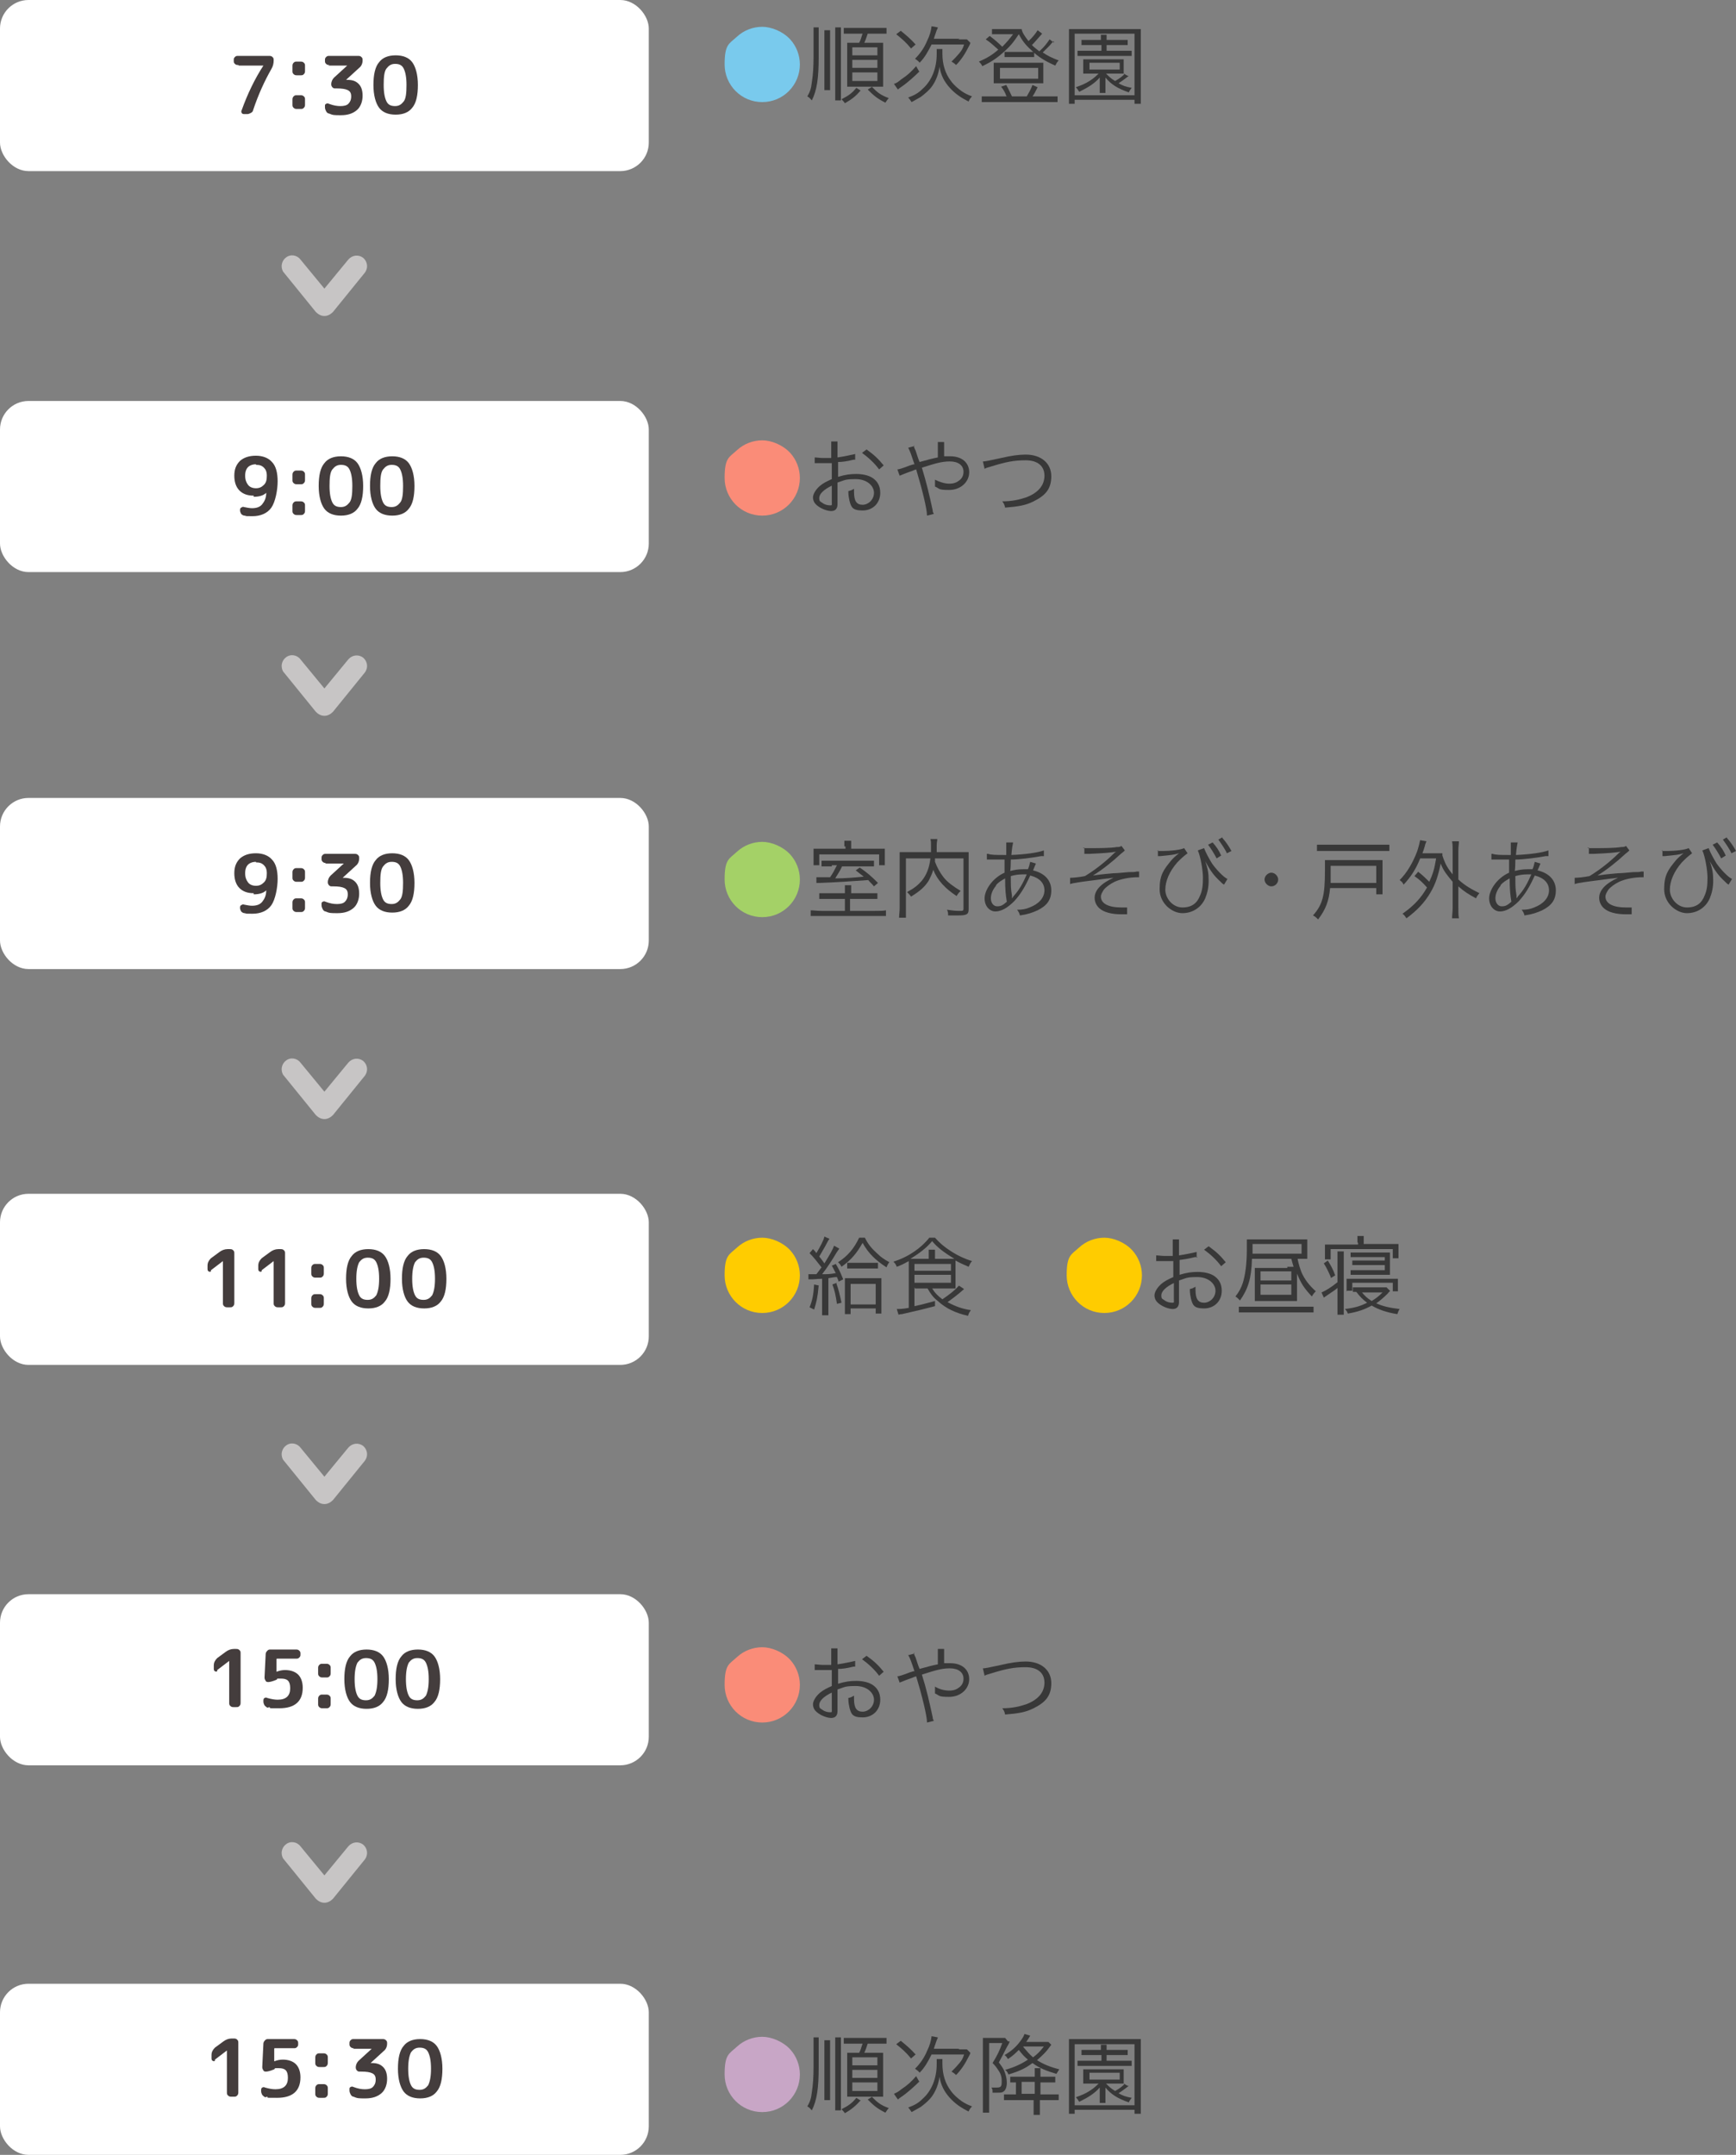 <?xml version="1.0" encoding="UTF-8"?>
<svg xmlns="http://www.w3.org/2000/svg" width="304.5" height="377.8" version="1.1" viewBox="0 0 304.5 377.8">
  <rect x="0" y="0" width="304.5" height="377.8" fill="#808080" stroke="none"/>
  <!-- Generator: Adobe Illustrator 28.7.5, SVG Export Plug-In . SVG Version: 1.2.0 Build 176)  -->
  <g>
    <g id="base">
      <rect width="113.8" height="30" rx="5" ry="5" fill="#fff"/>
      <rect y="70.3" width="113.8" height="30" rx="5" ry="5" fill="#fff"/>
      <rect y="139.9" width="113.8" height="30" rx="5" ry="5" fill="#fff"/>
      <rect y="209.3" width="113.8" height="30" rx="5" ry="5" fill="#fff"/>
      <path d="M49.4,46.7c0-.5.2-1.1.7-1.5.8-.7,2-.5,2.6.3l4.2,5.1,4.2-5.1c.7-.8,1.8-.9,2.6-.3.8.7.9,1.8.3,2.6l-5.6,6.9c-.4.4-.9.7-1.5.7s-1.1-.3-1.5-.7l-5.6-6.9c-.3-.3-.4-.8-.4-1.2Z" fill="#c7c5c5"/>
      <path d="M49.4,116.8c0-.5.2-1.1.7-1.5.8-.7,2-.5,2.6.3l4.2,5.1,4.2-5.1c.7-.8,1.8-.9,2.6-.3.8.7.9,1.8.3,2.6l-5.6,6.9c-.4.4-.9.7-1.5.7s-1.1-.3-1.5-.7l-5.6-6.9c-.3-.3-.4-.8-.4-1.2Z" fill="#c7c5c5"/>
      <path d="M49.4,187.5c0-.5.2-1.1.7-1.5.8-.7,2-.5,2.6.3l4.2,5.1,4.2-5.1c.7-.8,1.8-.9,2.6-.3.8.7.9,1.8.3,2.6l-5.6,6.9c-.4.4-.9.7-1.5.7s-1.1-.3-1.5-.7l-5.6-6.9c-.3-.3-.4-.8-.4-1.2Z" fill="#c7c5c5"/>
      <path d="M49.4,255c0-.5.2-1.1.7-1.5.8-.7,2-.5,2.6.3l4.2,5.1,4.2-5.1c.7-.8,1.8-.9,2.6-.3.8.7.9,1.8.3,2.6l-5.6,6.9c-.4.4-.9.7-1.5.7s-1.1-.3-1.5-.7l-5.6-6.9c-.3-.3-.4-.8-.4-1.2Z" fill="#c7c5c5"/>
      <path d="M49.4,324.9c0-.5.2-1.1.7-1.5.8-.7,2-.5,2.6.3l4.2,5.1,4.2-5.1c.7-.8,1.8-.9,2.6-.3.8.7.9,1.8.3,2.6l-5.6,6.9c-.4.4-.9.7-1.5.7s-1.1-.3-1.5-.7l-5.6-6.9c-.3-.3-.4-.8-.4-1.2Z" fill="#c7c5c5"/>
      <rect y="279.5" width="113.8" height="30" rx="5" ry="5" fill="#fff"/>
      <rect y="347.8" width="113.8" height="30" rx="5" ry="5" fill="#fff"/>
    </g>
    <g id="moji">
      <g>
        <path d="M138.6,6.9c1.1,1.2,1.7,2.8,1.7,4.4,0,3.6-2.9,6.6-6.6,6.6s-6.6-3-6.6-6.6.8-3.6,2.2-4.9c1.2-1.1,2.8-1.7,4.4-1.7s3.6.8,4.9,2.2Z" fill="#79caed"/>
        <path d="M143.6,4.8c0,.4,0,.7,0,1.5v3.7c0,3.7-.3,5.8-1.2,7.6-.4-.4-.4-.5-.8-.7.5-.8.7-1.5.8-2.5.2-1.2.3-2.7.3-4.4v-3.7c0-.7,0-1.1,0-1.5h1ZM145.6,5.3c0,.4,0,.6,0,1.5v7.5c0,.7,0,1.1,0,1.5h-1c0-.4,0-.8,0-1.5v-7.5c0-.9,0-1.1,0-1.5h1ZM147.5,4.8c0,.4,0,.7,0,1.8v9.2c0,1.1,0,1.4,0,1.8h-1c0-.4,0-.7,0-1.8V6.6c0-1,0-1.4,0-1.8h1ZM151,15.8c-.9,1.1-1.6,1.6-2.8,2.3-.2-.3-.4-.5-.6-.7,1.2-.6,1.9-1.1,2.6-2l.8.5ZM149.5,5.9c-.8,0-1.1,0-1.5,0v-1c.3,0,.6,0,1.5,0h4.5c.7,0,1.1,0,1.5,0v1c-.4,0-.8,0-1.5,0h-1.8c-.2.6-.4,1.2-.6,1.6h1.9c.7,0,1.1,0,1.4,0,0,.4,0,.8,0,1.4v4.9c0,.6,0,1,0,1.4-.5,0-.8,0-1.3,0h-3.7c-.5,0-.9,0-1.3,0,0-.4,0-.8,0-1.4v-4.9c0-.6,0-1,0-1.4.4,0,.7,0,1.3,0h.8c.3-.5.4-1.1.6-1.6h-1.8ZM149.5,9.7h4.4v-1.4h-4.4v1.4ZM149.5,11.9h4.4v-1.4h-4.4v1.4ZM149.5,14.2h4.4v-1.5h-4.4v1.5ZM153,15.3c.9.9,1.5,1.4,2.9,1.9-.2.2-.4.5-.6.8-1.4-.7-2-1.2-3.1-2.3l.8-.5Z" fill="#383838"/>
        <path d="M161.3,12.5c-.8.8-2.1,2-3.3,2.8-.3.2-.4.3-.5.4l-.7-1c.4-.1.7-.3,1.3-.8,1.2-.8,1.7-1.3,2.6-2.3l.5.9ZM158,5.4c1.1.9,1.7,1.4,2.6,2.4l-.8.7c-.9-1.1-1.5-1.6-2.6-2.5l.8-.6ZM165.3,8.6c0,.2,0,.4,0,.8,0,1.9.5,3.5,1.5,4.8.5.7,1.2,1.3,1.9,1.8.6.4,1,.6,1.8.9-.3.3-.5.6-.6.9-1.4-.7-2.4-1.4-3.3-2.4-1-1.1-1.6-2.3-1.8-3.7-.2,1.3-.6,2.4-1.3,3.4-.5.7-1.2,1.3-2,1.9-.5.3-.9.5-1.6.9-.2-.3-.4-.6-.6-.8,1.1-.4,1.8-.8,2.5-1.5,1.6-1.4,2.5-3.6,2.5-6.1s0-.6,0-.9h1.1ZM168.1,6.9c.7,0,1.1,0,1.5,0l.6.6q0,.2-.3.7c-.6,1.2-1.3,2.3-2.2,3.2-.3-.3-.5-.4-.8-.6.6-.6.9-.9,1.4-1.5.4-.5.6-.8.8-1.5h-5.7c-.6,1.2-1.2,2.3-2.1,3.2-.2-.3-.4-.4-.8-.7.9-.9,1.6-1.9,2.1-3.1.5-1,.7-1.8.8-2.6l1.1.2c0,.2-.2.4-.3.8-.2.5-.3.9-.4,1.2h4.5Z" fill="#383838"/>
        <path d="M184.8,7.2q-.2.2-.7.8c-.4.4-.8.8-1.2,1.2.9.6,1.5.9,2.8,1.4-.3.3-.4.5-.6.9-1.8-.8-3-1.5-4.3-2.8-1-.9-1.5-1.6-2.1-2.7-.8,1.2-1.3,1.9-2.4,2.9-1.3,1.2-2.3,1.9-4,2.7-.2-.4-.3-.5-.6-.8,1.4-.6,2.4-1.2,3.4-2.1-.8-.7-1.3-1.2-2.2-1.8l.7-.6c.9.7,1.4,1.1,2.2,1.9.8-.8,1.3-1.4,1.9-2.2h-2.7c-.3,0-.6,0-1,0v-.9c.3,0,.6,0,1.1,0h2.8c.7,0,1,0,1.3,0,.1.6.5,1.2,1.2,2.1.7-.6,1.3-1.4,1.6-1.9l.8.6c-1,1.1-1.2,1.4-1.8,2,.4.4.8.7,1.3,1.1.9-.8,1.4-1.5,1.8-2.1l.8.6ZM176.5,16.8c-.2-.6-.5-1.1-.9-1.6l.9-.3c.4.7.6,1.2,1,2h2.6c.4-.7.7-1.2,1-2l.9.4c-.4.8-.6,1.2-.9,1.6h2.9c.7,0,1,0,1.5,0v1c-.4,0-.9,0-1.5,0h-10.3c-.6,0-1,0-1.5,0v-1c.4,0,.8,0,1.5,0h2.9ZM175.5,14.6c-.5,0-.8,0-1.2,0,0-.4,0-.6,0-1v-1.6c0-.4,0-.6,0-1,.4,0,.7,0,1.2,0h6.3c.5,0,.8,0,1.2,0,0,.3,0,.6,0,1v1.6c0,.5,0,.6,0,1-.4,0-.7,0-1.2,0h-6.3ZM175.4,13.8h6.7v-1.9h-6.7v1.9ZM176.1,9.1c.3,0,.6,0,1.2,0h2.9c.6,0,.9,0,1.2,0v.9c-.3,0-.6,0-1.2,0h-2.8c-.6,0-.9,0-1.2,0v-.9Z" fill="#383838"/>
        <path d="M199,18.2v-.7h-10.5v.7h-1c0-.4,0-.9,0-1.8V6.9c0-.7,0-1.2,0-1.8.5,0,1,0,1.8,0h9c.8,0,1.2,0,1.8,0,0,.6,0,1,0,1.8v9.5c0,.9,0,1.4,0,1.8h-1ZM188.5,16.7h10.5V5.9h-10.5v10.7ZM198,13.3q-1.3,1-1.8,1.3c.7.4,1.2.6,2.3.8-.2.3-.4.5-.5.8-2-.7-3.1-1.4-4.1-2.6,0,.3,0,.6,0,.9v.7c0,.5,0,.8,0,1.1h-1c0-.3,0-.6,0-1.1v-.7c0-.2,0-.4,0-.9-1,1.1-2,1.7-3.6,2.5-.2-.3-.3-.5-.6-.8,1.1-.4,1.6-.6,2.4-1.1.6-.4.9-.6,1.6-1.3h-1.7c-.5,0-.8,0-1,0,0-.3,0-.5,0-.8v-.9c0-.3,0-.5,0-.8.3,0,.5,0,1,0h5.1c.5,0,.7,0,1,0,0,.3,0,.4,0,.8v.9c0,.3,0,.6,0,.8h0c0,0,.7.4.7.4ZM190.9,7.9c-.6,0-.9,0-1.2,0v-.9c.3,0,.6,0,1.2,0h2.2c0-.4,0-.6,0-.9h1c0,.2,0,.5,0,.9h2.5c.6,0,.9,0,1.2,0v.9c-.4,0-.7,0-1.2,0h-2.5v1h3.2c.6,0,.9,0,1.2,0v.9c-.4,0-.7,0-1.2,0h-7.1c-.5,0-.8,0-1.2,0v-.9c.3,0,.6,0,1.2,0h3v-1h-2.2ZM191.1,12.2h5.3v-1.2h-5.3v1.2ZM194,12.9c.6.6.9.9,1.6,1.3.7-.4,1.3-.8,1.7-1.3-.2,0-.4,0-.9,0h-2.3Z" fill="#383838"/>
      </g>
      <g>
        <path d="M138.6,79.4c1.1,1.2,1.7,2.8,1.7,4.4,0,3.6-2.9,6.6-6.6,6.6s-6.6-3-6.6-6.6.8-3.6,2.2-4.9c1.2-1.1,2.8-1.7,4.4-1.7s3.6.8,4.9,2.2Z" fill="#fa8c78"/>
        <path d="M150.1,80.6c-.2,0-.2,0-.4,0-1.2.3-2,.4-2.7.4v2.6c1.3-.4,2.2-.5,3.2-.5s2,.2,2.7.6c1,.6,1.5,1.5,1.5,2.7,0,1.8-1.3,3.1-3.1,3.1s-2-.6-2.3-1.7c-.1-.5-.2-.9-.2-1.7.5-.1.6-.2,1-.4,0,.3,0,.4,0,.6,0,1.6.5,2.2,1.5,2.2s2-.9,2-2.1-1.2-2.4-3.2-2.4-1.9.2-3.2.6v3.8c0,.8-.4,1.2-1.1,1.2s-1.8-.4-2.5-1c-.5-.4-.7-.9-.7-1.4s.4-1.3,1.2-2c.6-.5,1.2-.8,2.1-1.2v-2.8q-.1,0-.6,0c-.3,0-.5,0-1,0s-.6,0-.8,0h-.6v-1c.4,0,.9.1,1.5.1s1,0,1.4,0v-1.5c0-.6,0-1,0-1.4h1.1c0,.4,0,.7,0,1.4v1.4c1.3-.2,2.2-.4,3.1-.6v1ZM146,85.1c-1.5.7-2.3,1.5-2.3,2.2s.2.6.6.9c.4.3.9.4,1.3.4s.3,0,.3-.7v-2.8ZM154.2,82.3c-.8-1.1-1.9-2.1-3-2.9l.8-.6c1.4,1,2.1,1.7,3,2.8l-.8.7Z" fill="#383838"/>
        <path d="M160.3,78.1c0,.3.1.5.3.9.3.9.4,1.3.7,2q2.1-.6,3.2-.8c0-2.1,0-2.3,0-2.7h1.1c0,.4,0,.9,0,2s0,.3,0,.5c.4,0,.8,0,1.1,0,2,0,3.3,1.1,3.3,2.8s-1.5,3.1-3.5,3.1-1.6-.2-2.5-.6c0-.1,0-.2,0-.3,0-.2,0-.3,0-.9.8.4,1.7.7,2.5.7s1.3-.2,1.8-.6c.5-.4.7-.9.7-1.5,0-1.1-.9-1.8-2.4-1.8s-2.7.4-4.9,1.1c.8,2.6,1.3,4.7,1.9,7.5,0,.3.1.4.2.6l-1.2.3c0-1.2-.9-4.8-1.9-8.1q-.1,0-.8.3c-.9.3-1.6.6-2.1.8l-.4-1.1q.4,0,2.2-.7c.4-.1.5-.2.8-.2-.5-1.5-.8-2.4-1.1-2.9l1.1-.3Z" fill="#383838"/>
        <path d="M172.5,80.9q.4,0,3.1-.6c1.7-.4,3.1-.6,4.3-.6,2.7,0,4.5,1.5,4.5,3.8s-1.1,3.4-3.1,4.4c-1.4.7-2.6.9-5,1.1-.1-.5-.2-.7-.5-1.1,1.7,0,3-.3,4.2-.7,2.1-.8,3.2-2.1,3.2-3.8s-1.2-2.7-3.3-2.7-3.5.3-6.1,1.1c-.6.2-.8.2-1.1.4l-.3-1.3Z" fill="#383838"/>
      </g>
      <g>
        <path d="M138.6,219.2c1.1,1.2,1.7,2.8,1.7,4.4,0,3.6-2.9,6.6-6.6,6.6s-6.6-3-6.6-6.6.8-3.6,2.2-4.9c1.2-1.1,2.8-1.7,4.4-1.7s3.6.8,4.9,2.2Z" fill="#fc0"/>
        <path d="M141.9,223.4c.3,0,.5,0,.7,0s.2,0,.6,0q.6-.8.9-1.2c-.8-1-1.3-1.7-2.1-2.5l.6-.7c.3.3.4.4.6.7.7-1.2,1.3-2.3,1.4-2.9l.9.4q-.2.2-.6,1c-.3.6-.7,1.2-1.2,2.1.5.6.6.8.9,1.2,1-1.6,1.5-2.5,1.7-3.1l.9.5c0,.1-.2.3-.4.6-.7,1.2-1.8,2.9-2.6,3.9,1,0,1.4,0,2.4-.2-.3-.5-.4-.8-.7-1.3l.7-.3c.6,1,.9,1.7,1.3,2.7l-.8.4c-.1-.4-.2-.5-.3-.8-.6,0-.8.1-1.5.2v5c0,.7,0,1,0,1.5h-1.1c0-.5,0-.9,0-1.5v-4.9q-.5,0-1.7.1c-.3,0-.4,0-.7,0v-.9ZM143.6,225.4c-.2,2.2-.4,2.9-.8,4.2l-.8-.4c.5-1.2.7-2.3.8-4l.9.2ZM146.7,225c.4,1.1.6,2,.9,3.4l-.8.2c-.2-1.4-.4-2.4-.8-3.4l.8-.3ZM151.7,217c.6,1.2,1.2,1.9,2.2,2.8.6.6,1.2,1,2.1,1.5-.2.2-.4.6-.5.9-2-1.3-3.2-2.5-4.2-4.3-1,1.8-2,3-3.7,4.2-.2-.4-.3-.5-.6-.8,1.7-1.1,2.8-2.4,3.7-4.3h1ZM149.2,230.4h-1c0-.4,0-.9,0-1.5v-3.6c0-.6,0-.8,0-1.2.3,0,.6,0,1.1,0h4.3c.4,0,.7,0,1,0,0,.4,0,.6,0,1.2v3.5c0,.6,0,1.2,0,1.5h-1v-.9h-4.4v.9ZM148.7,221.4c.4,0,.7,0,1.3,0h2.7c.7,0,.9,0,1.3,0v1c-.4,0-.8,0-1.4,0h-2.6c-.6,0-1,0-1.4,0v-1ZM149.2,228.7h4.4v-3.6h-4.4v3.6Z" fill="#383838"/>
        <path d="M160.4,225.7v3.3c1.4-.3,2.1-.5,3.6-.9v.9c-1.9.5-2.7.7-5.8,1.4-.2,0-.3,0-.6.1l-.3-1c.5,0,1,0,2.1-.2v-7c0-.5,0-.9,0-1.2-.9.5-1.3.7-2.1,1-.2-.5-.3-.6-.6-.9,2.6-.8,4.9-2.4,6.3-4.2h1c.8.9,1.6,1.6,2.7,2.3,1.2.8,2.5,1.4,3.8,1.8-.3.3-.4.6-.6,1-.9-.4-1.4-.6-2.3-1.1,0,.3,0,.6,0,1.1v2.6c0,.6,0,.9,0,1.2-.4,0-.8,0-1.4,0h-2.7c.5.8,1,1.3,1.8,1.9,1.3-.9,2.1-1.5,2.9-2.4l.9.6c-1,.9-1.8,1.5-2.9,2.3,1.3.7,2.6,1.2,4.1,1.4-.3.4-.4.6-.5,1-2.2-.5-3.9-1.3-5.3-2.6-.8-.6-1.3-1.3-1.8-2.2h-2.2ZM166.3,220.7c.5,0,.7,0,1.1,0-1.8-1.1-3-2-3.9-3.1-1,1.2-2.2,2.1-3.8,3.1.4,0,.6,0,1,0h2.2v-.5c0-.6,0-.8,0-1.1h1.1c0,.3,0,.6,0,1.1v.5h2.3ZM160.4,222.8h6.4v-1.2h-6.4v1.2ZM160.4,224.9h6.4v-1.4h-6.4v1.4Z" fill="#383838"/>
        <path d="M198.6,219.2c1.1,1.2,1.7,2.8,1.7,4.4,0,3.6-2.9,6.6-6.6,6.6s-6.6-3-6.6-6.6.8-3.6,2.2-4.9c1.2-1.1,2.8-1.7,4.4-1.7s3.6.8,4.9,2.2Z" fill="#fc0"/>
        <path d="M210.1,220.4c-.2,0-.2,0-.5,0-1.2.3-1.9.4-2.7.5v2.6c1.3-.4,2.2-.5,3.2-.5s2,.2,2.7.6c1,.6,1.5,1.5,1.5,2.7,0,1.8-1.3,3.1-3.1,3.1s-2-.6-2.3-1.7c-.1-.5-.2-.9-.2-1.7.5-.1.6-.2,1-.4,0,.3,0,.4,0,.6,0,1.6.5,2.2,1.5,2.2s2-.9,2-2.1-1.2-2.4-3.2-2.4-1.9.2-3.2.6v3.8c0,.8-.4,1.2-1.1,1.2s-1.8-.4-2.5-1c-.5-.4-.7-.9-.7-1.4s.4-1.3,1.2-2c.6-.5,1.2-.8,2.1-1.2v-2.8q-.1,0-.6,0c-.3,0-.5,0-1,0s-.6,0-.8,0h-.6v-1c.4,0,.9.1,1.5.1s1,0,1.4,0v-1.5c0-.6,0-1,0-1.4h1.1c0,.4,0,.7,0,1.4v1.4c1.3-.2,2.2-.4,3.1-.6v1ZM206,224.9c-1.5.7-2.3,1.5-2.3,2.2s.2.6.6.9c.4.3.9.4,1.3.4s.3,0,.3-.7v-2.8ZM214.2,222c-.8-1.1-1.9-2.1-3-2.9l.8-.6c1.4,1,2.1,1.7,3,2.8l-.8.7Z" fill="#383838"/>
        <path d="M225.8,222.1c.6,0,.8,0,1.1,0-.2-.6-.2-.7-.4-1.4h-6.9c-.1,3.5-.7,5.3-2.1,7.3-.3-.3-.5-.5-.8-.7.7-.9,1-1.5,1.3-2.4.4-1.3.7-3.2.7-5.8s0-1.3,0-1.8c.6,0,1,0,1.8,0h7.2c.8,0,1.2,0,1.6,0,0,.4,0,.6,0,1v1.5c0,.4,0,.6,0,.9-.4,0-.9,0-1.4,0h-.3c.2,1,.4,1.6.7,2.4.6,1.3,1.3,2.2,2.5,3.3-.3.3-.4.4-.7.9-1.4-1.5-1.9-2.3-2.6-4v.2s0,3.2,0,3.2c0,1,0,1,0,1.4-.6,0-1,0-1.6,0h-4.2c-.6,0-1.1,0-1.6,0,0-.4,0-.8,0-1.4v-3.1c0-.6,0-.9,0-1.3.4,0,.8,0,1.5,0h4.2ZM230.3,230.1c-.4,0-.9,0-1.5,0h-10c-.6,0-1.1,0-1.5,0v-1c.4,0,.9,0,1.5,0h10.1c.7,0,1.1,0,1.5,0v1ZM228.3,219.8v-1.7h-8.6v1.7h8.6ZM221.1,224.5h5.4v-1.6h-5.4v1.6ZM221.1,227h5.4v-1.8h-5.4v1.8Z" fill="#383838"/>
        <path d="M234.6,221c0-.9,0-1.2,0-1.6h1.1c0,.3,0,.7,0,1.6v7.8c0,1,0,1.3,0,1.7h-1.1c0-.4,0-.9,0-1.7v-3c-.3.3-.5.4-2.4,1.7l-.4-.9c.7-.3,1.7-.9,2.8-1.8v-3.8ZM233.5,224.1c-.5-1.2-.8-1.8-1.3-2.6l.7-.5c.6,1,.9,1.5,1.3,2.6l-.8.5ZM238.1,217.8c0-.4,0-.8,0-1.1h1.1c0,.3,0,.6,0,1.1v.3h4.6c.6,0,1,0,1.5,0,0,.3,0,.6,0,1v.5c0,.4,0,.7,0,1h-1v-1.6h-10.9v1.8h-1c0-.3,0-.6,0-1v-.6c0-.4,0-.7,0-1,.5,0,1,0,1.5,0h4.3v-.3ZM243.8,226.4c-.2.1-.2.2-.5.5-.5.5-1.3,1.2-1.9,1.6,1.1.5,2.3.8,4.1,1-.2.3-.3.6-.4.9-1.9-.3-3.3-.8-4.5-1.5-1.3.7-2.4,1.1-4.2,1.4-.1-.4-.3-.6-.5-.8,1.7-.2,2.7-.5,3.9-1.1-.8-.6-1.2-1-1.9-1.9-.2,0-.4,0-.6,0v-.8c.3,0,.7,0,1.3,0h3.5c.6,0,.9,0,1.1,0l.6.6ZM236.2,226.4c0-.3,0-.7,0-.9v-.3c0-.4,0-.7,0-1,.5,0,.9,0,1.5,0h6c.6,0,.9,0,1.5,0,0,.3,0,.5,0,.9v.3c0,.4,0,.7,0,1h-.9v-1.5h-7.1v1.4h-.9ZM242.9,220.4h-4.9c-.5,0-.8,0-1.1,0v-.8c.3,0,.6,0,1.1,0h4.7c.5,0,.8,0,1.1,0,0,.3,0,.6,0,1.2v1.5c0,.6,0,.9,0,1.2-.4,0-.6,0-1.1,0h-4.7c-.5,0-.8,0-1.1,0v-.8c.3,0,.6,0,1.1,0h4.9v-.9h-4.5c-.5,0-.8,0-1.2,0v-.8c.3,0,.6,0,1.2,0h4.5v-.8ZM238.9,226.6c.5.6.9,1,1.7,1.5.8-.5,1.2-.8,1.9-1.5h-3.6Z" fill="#383838"/>
      </g>
      <g>
        <path d="M138.6,149.8c1.1,1.2,1.7,2.8,1.7,4.4,0,3.6-2.9,6.6-6.6,6.6s-6.6-3-6.6-6.6.8-3.6,2.2-4.9c1.2-1.1,2.8-1.7,4.4-1.7s3.6.8,4.9,2.2Z" fill="#a4d167"/>
        <path d="M152.3,156.6c.8,0,1.1,0,1.6,0v1c-.4,0-.8,0-1.6,0h-3.2v2.1h4.4c.9,0,1.4,0,1.9-.1v1c-.5,0-1.1,0-1.9,0h-9.4c-.9,0-1.4,0-1.9,0v-1c.5,0,1,.1,1.9.1h4.1v-2.1h-2.9c-.8,0-1.2,0-1.6,0v-1c.5,0,.8,0,1.6,0h2.9v-.2c0-.4,0-.8,0-1.2h1.1c0,.4,0,.7,0,1.2v.2h3.2ZM148.1,148.4c0-.3,0-.7,0-1h1.2c0,.3,0,.6,0,1v.4h3.9c1,0,1.5,0,2,0,0,.3,0,.5,0,1.1v.8c0,.4,0,.7,0,1h-1v-1.9h-10.5v1.9h-1v-.2c0-.3,0-.5,0-.9v-.8c0-.4,0-.6,0-1,.5,0,.9,0,1.9,0h3.7v-.4ZM145.9,151.9c-.9,0-1.3,0-1.8,0v-1c.4,0,.8,0,1.7,0h5.8c.9,0,1.3,0,1.7,0v1c-.5,0-.8,0-1.7,0h-3.9c-.4.9-.8,1.4-1.2,2.1,1.7,0,2.9-.1,5-.3-.6-.5-.8-.6-1.4-1.1l.7-.5c1.3.9,1.9,1.4,3.2,2.7l-.7.6c-.5-.6-.7-.7-1-1.1-2.7.2-5.7.4-8.5.5-.3,0-.3,0-.6,0v-1c.2,0,.4,0,.8,0s.8,0,1.6,0c.5-.7.8-1.3,1.2-2.1h-.9Z" fill="#383838"/>
        <path d="M164,150.5c0,.3,0,.4,0,.6.4,1,.8,1.8,1.5,2.7.7.9,1.7,1.6,3,2.4-.3.3-.5.5-.7.9-2-1.3-3.4-2.8-4.1-4.6-.2.7-.5,1.3-.8,1.9-.7,1.1-1.5,1.8-3.1,2.8-.2-.3-.4-.5-.7-.8,1.3-.7,1.9-1.2,2.6-2,.8-1,1.3-2.2,1.5-3.9h-4.3v8.7c0,.8,0,1.3,0,1.7h-1.2c0-.5.1-1,.1-1.7v-8.4c0-.6,0-.9,0-1.4.5,0,.9,0,1.5,0h4c0-.5,0-.7,0-1.2s0-.7-.1-1.1h1.2c0,.3-.1.6-.1,1.1,0,.7,0,.9,0,1.2h4.1c.6,0,1,0,1.5,0,0,.4,0,.8,0,1.3v8.7c0,.9-.3,1.1-1.9,1.1s-1.1,0-1.7,0c0-.4,0-.6-.2-1,.7.1,1.4.2,2.1.2s.8,0,.8-.4v-8.8h-4.7Z" fill="#383838"/>
        <path d="M173.3,149.7c.6.2,1.4.2,2.8.2s.1,0,.4,0q0-.4,0-1.1c0-.2,0-.8,0-.9s0-.1,0-.2h1.2c-.1.5-.2,1-.3,2.2,2.4-.1,4.6-.4,5.7-.8v1c-.1,0-.2,0-.5,0-1.6.3-3.9.6-5.3.6q0,1.3-.1,2c.8-.2,1.4-.3,2.2-.3s.5,0,.9,0c.2-.4.3-.9.4-1.3l1,.3c0,0-.2.5-.5,1.2,2.1.5,3.2,1.8,3.2,3.5s-.8,2.7-2.4,3.5c-.9.4-1.7.7-3.1.9-.1-.4-.2-.6-.5-1,.9,0,1.5-.1,2.2-.4,1.6-.6,2.6-1.7,2.6-3s-.9-2.2-2.5-2.6c-.9,2-1.7,3.3-2.8,4.5-1.2,1.2-2.3,1.8-3.3,1.8s-1.9-.9-1.9-2.3,1.3-3.5,3.5-4.5c0-1.1,0-1.2,0-2.3h-.6c-.2,0-.8,0-2,0-.1,0-.2,0-.3,0,0,0-.1,0-.2,0v-1ZM174.7,155.3c-.6.7-.9,1.5-.9,2.2s.4,1.4,1.1,1.4,1-.2,1.7-.8c-.2-1.2-.3-2.2-.3-4.1-.7.4-1.2.7-1.6,1.2ZM177.5,157.5c.2-.2.2-.3.3-.4,1-1.1,1.6-2.2,2.3-3.8-.5,0-.6,0-.7,0-.7,0-1.4.1-2.1.3,0,1.9,0,2.2.2,3.4,0,0,0,.1,0,.2v.2h0Z" fill="#383838"/>
        <path d="M189.9,148.7c.5,0,.7,0,1.4,0,1.4,0,3.5,0,4.6-.2.3,0,.6,0,.8-.2l.6.8c-.2.2-.3.3-.7.6-1.5,1.4-3.4,2.9-4.9,3.8.7-.1,1.3-.2,3.6-.4.6,0,1.5-.1,2.7-.2.6,0,1.1,0,1.4-.1.2,0,.3,0,.4,0v1h-.2c-1.5,0-3,.3-4.1.8-.8.4-1.5.9-1.9,1.4-.3.5-.5.8-.5,1.2,0,1.2,1.3,1.9,3.6,1.9s.7,0,1,0v1.2q-.2,0-1,0c-1.8,0-3.1-.4-3.8-1-.6-.5-.9-1.2-.9-1.9,0-1.3,1.1-2.5,3.3-3.5q-.2,0-.8.1c-.3,0-1.6.2-2.4.3-2.4.3-3.9.5-4.4.7v-1.1c0,0,0,0,0,0,.5,0,1.6-.1,2.6-.3,1.5-.9,3.5-2.4,5-3.9.2-.2.3-.3.5-.4-.8.2-2.5.3-4.7.4-.6,0-.6,0-.9,0v-1.1Z" fill="#383838"/>
        <path d="M203,149.2c.3,0,.4,0,.7,0,1.7,0,3.4-.2,4-.5l.6.9c-.8.6-1.1.9-1.8,1.6-1.4,1.6-2.1,3.3-2.1,4.8s1.3,3.1,3,3.1,2.6-.8,3.1-2.1c.4-.9.5-1.8.5-3.1s-.4-3.7-.9-4.8l1.1-.4c.3.8.9,1.9,1.4,2.7.7,1,2,2.4,2.7,2.7l-.6,1-.3-.2h0c0,0-.3-.3-.3-.3-1.2-1.1-1.7-1.8-2.7-3.6.5,1.4.6,2.2.6,3.4s-.2,2.1-.6,3.1c-.7,1.6-2.2,2.6-4,2.6s-4-1.7-4-4.2.7-3.4,2-5q.5-.6,1.4-1.3c-1,.3-1.4.3-3.3.5-.2,0-.3,0-.3,0s0,0-.1,0v-1.1ZM212.7,147.7c.7.8,1.1,1.4,1.5,2.3l-.8.5c-.4-.8-1.1-1.9-1.5-2.4l.8-.4ZM214.4,146.9c.7.8,1.1,1.4,1.6,2.3l-.8.4c-.3-.7-1-1.7-1.5-2.4l.7-.4Z" fill="#383838"/>
        <path d="M224.2,154.2c0,.7-.6,1.2-1.2,1.2s-1.2-.6-1.2-1.2.6-1.2,1.2-1.2,1.2.6,1.2,1.2Z" fill="#383838"/>
        <path d="M233.3,155.7c-.2,2.3-.8,3.8-2.1,5.5-.4-.4-.5-.5-.9-.7,1.7-1.9,2.1-3.5,2.1-7.9s0-1.3,0-1.8c.5,0,.8,0,1.5,0h7.2c.6,0,1,0,1.4,0,0,.4,0,.7,0,1.4v3.1c0,.7,0,1.1,0,1.5h-1.1v-1.1h-8.1ZM243.7,149.2c-.5,0-.9,0-1.7,0h-9.3c-.7,0-1.2,0-1.7,0v-1.1c.5,0,.9,0,1.7,0h9.3c.8,0,1.2,0,1.7,0v1.1ZM241.4,154.9v-3.1h-8v1.3c0,.4,0,1.3,0,1.7h8.1Z" fill="#383838"/>
        <path d="M248.7,152.8c.9.7,1.4,1.2,2,1.8.6-1.3.9-2.2,1.2-4.1h-2.8c-.7,1.8-1.6,3.2-2.9,4.6-.2-.4-.3-.5-.7-.8,1.3-1.3,2.3-3,3.1-5.1.2-.6.4-1.4.5-1.9l1.1.2c-.1.3-.2.4-.3.9-.1.4-.2.6-.4,1.2h2.3c.5,0,.9,0,1.2,0,0,.2,0,.3,0,.4.5,1.5.9,2.2,1.8,3.3v-4.2c0-.6,0-1-.1-1.6h1.2c0,.5-.1.9-.1,1.6v5.1c1.2,1.1,2.3,1.7,3.7,2.4-.2.2-.5.6-.6.9-1.3-.7-2.1-1.2-3.1-2.1v3.8c0,.8,0,1.3.1,1.8h-1.2c0-.6.1-1.1.1-1.8v-4.6c-1-1.2-1.6-1.9-2.1-3.2-.4,2-.9,3.6-1.8,5.1-1,1.7-2.3,3.1-4.2,4.5-.2-.3-.4-.6-.7-.8,2-1.4,3.3-2.8,4.3-4.6-.7-.8-1.2-1.3-2.2-2l.6-.7Z" fill="#383838"/>
        <path d="M261.8,149.7c.6.2,1.4.2,2.8.2s.1,0,.4,0q0-.4,0-1.1c0-.2,0-.8,0-.9s0-.1,0-.2h1.2c-.1.5-.2,1-.3,2.2,2.4-.1,4.6-.4,5.7-.8v1c-.1,0-.2,0-.5,0-1.6.3-3.9.6-5.3.6q0,1.3-.1,2c.8-.2,1.4-.3,2.2-.3s.5,0,.9,0c.2-.4.3-.9.4-1.3l1,.3c0,0-.2.5-.5,1.2,2.1.5,3.2,1.8,3.2,3.5s-.8,2.7-2.4,3.5c-.9.4-1.7.7-3.1.9-.1-.4-.2-.6-.5-1,.9,0,1.5-.1,2.2-.4,1.6-.6,2.6-1.7,2.6-3s-.9-2.2-2.5-2.6c-.9,2-1.7,3.3-2.8,4.5-1.2,1.2-2.3,1.8-3.3,1.8s-1.9-.9-1.9-2.3,1.3-3.5,3.5-4.5c0-1.1,0-1.2,0-2.3h-.6c-.2,0-.8,0-2,0-.1,0-.2,0-.3,0,0,0-.1,0-.2,0v-1ZM263.2,155.3c-.6.7-.9,1.5-.9,2.2s.4,1.4,1.1,1.4,1-.2,1.7-.8c-.2-1.2-.3-2.2-.3-4.1-.7.4-1.2.7-1.6,1.2ZM266,157.5c.2-.2.2-.3.3-.4,1-1.1,1.6-2.2,2.3-3.8-.5,0-.6,0-.7,0-.7,0-1.4.1-2.1.3,0,1.9,0,2.2.2,3.4,0,0,0,.1,0,.2v.2h0Z" fill="#383838"/>
        <path d="M278.4,148.7c.5,0,.7,0,1.4,0,1.4,0,3.5,0,4.6-.2.3,0,.6,0,.8-.2l.6.8c-.2.2-.3.3-.7.6-1.5,1.4-3.4,2.9-4.9,3.8.7-.1,1.3-.2,3.6-.4.6,0,1.5-.1,2.7-.2.6,0,1.1,0,1.4-.1.2,0,.3,0,.4,0v1h-.2c-1.5,0-3,.3-4.1.8-.8.4-1.5.9-1.9,1.4-.3.5-.5.8-.5,1.2,0,1.2,1.3,1.9,3.6,1.9s.7,0,1,0v1.2q-.2,0-1,0c-1.8,0-3.1-.4-3.8-1-.6-.5-.9-1.2-.9-1.9,0-1.3,1.1-2.5,3.3-3.5q-.2,0-.8.1c-.3,0-1.6.2-2.4.3-2.4.3-3.9.5-4.4.7v-1.1c0,0,0,0,0,0,.5,0,1.6-.1,2.6-.3,1.5-.9,3.5-2.4,5-3.9.2-.2.3-.3.5-.4-.8.2-2.5.3-4.7.4-.6,0-.6,0-.9,0v-1.1Z" fill="#383838"/>
        <path d="M291.5,149.2c.3,0,.4,0,.7,0,1.7,0,3.4-.2,4-.5l.6.9c-.8.6-1.1.9-1.8,1.6-1.4,1.6-2.1,3.3-2.1,4.8s1.3,3.1,3,3.1,2.6-.8,3.1-2.1c.4-.9.5-1.8.5-3.1s-.4-3.7-.9-4.8l1.1-.4c.3.8.9,1.9,1.4,2.7.7,1,2,2.4,2.7,2.7l-.6,1-.3-.2h0c0,0-.3-.3-.3-.3-1.2-1.1-1.7-1.8-2.7-3.6.5,1.4.6,2.2.6,3.4s-.2,2.1-.6,3.1c-.7,1.6-2.2,2.6-4,2.6s-4-1.7-4-4.2.7-3.4,2-5q.5-.6,1.4-1.3c-1,.3-1.4.3-3.3.5-.2,0-.3,0-.3,0s0,0-.1,0v-1.1ZM301.2,147.7c.7.8,1.1,1.4,1.5,2.3l-.8.5c-.4-.8-1.1-1.9-1.5-2.4l.8-.4ZM302.9,146.9c.7.8,1.1,1.4,1.6,2.3l-.8.4c-.3-.7-1-1.7-1.5-2.4l.7-.4Z" fill="#383838"/>
      </g>
      <g>
        <path d="M41.8,11.4c-.2,0-.4,0-.6-.2-.2-.2-.2-.3-.2-.6s0-.4.2-.6.3-.2.6-.2h5.4c.2,0,.4,0,.6.2s.2.3.2.6c0,.5-.1,1-.4,1.5-1.2,2.1-2.3,4.5-3.2,7.2,0,.2-.2.4-.4.5s-.4.2-.6.2h-.5c-.2,0-.4,0-.5-.2s-.1-.3,0-.5c1-2.8,2.3-5.5,3.8-7.8h0s0,0,0,0h-4.3Z" fill="#443d3d"/>
        <path d="M52.1,13.2c-.2,0-.4,0-.6-.2-.2-.2-.2-.3-.2-.6v-.8c0-.2,0-.4.2-.6.2-.2.3-.2.6-.2h.6c.2,0,.4,0,.6.2s.2.3.2.6v.8c0,.2,0,.4-.2.6-.2.2-.3.2-.6.2h-.6ZM52.1,19.1c-.2,0-.4,0-.6-.2-.2-.2-.2-.3-.2-.6v-.8c0-.2,0-.4.2-.6.2-.2.3-.2.6-.2h.6c.2,0,.4,0,.6.2.2.2.2.3.2.6v.8c0,.2,0,.4-.2.6s-.3.2-.6.2h-.6Z" fill="#443d3d"/>
        <path d="M57.8,11.4c-.2,0-.4,0-.6-.2-.2-.2-.2-.3-.2-.6s0-.4.2-.6.3-.2.6-.2h5c.2,0,.4,0,.6.2.2.2.2.3.2.6,0,.5-.2,1-.6,1.3l-2.3,2.1s0,0,0,0,0,0,0,0h.2c.9,0,1.5.2,2,.7s.7,1.2.7,2.1-.3,1.9-1,2.5-1.6.9-2.8.9-1.4,0-2.1-.3c-.2,0-.4-.2-.5-.4-.1-.2-.2-.4-.2-.7v-.2c0-.2,0-.3.2-.4.2-.1.3-.1.5,0,.8.3,1.4.4,2,.4s1.1-.1,1.4-.4c.3-.3.5-.7.5-1.3s-.2-.9-.6-1.1-1-.3-2-.3h-.2c-.2,0-.3,0-.5-.2-.1-.1-.2-.3-.2-.5,0-.5.2-.9.5-1.2l2.3-2.1s0,0,0,0,0,0,0,0h-3.3Z" fill="#443d3d"/>
        <path d="M72.3,18.9c-.6.8-1.6,1.2-2.9,1.2s-2.3-.4-2.9-1.2c-.6-.8-1-2.2-1-4s.3-3.2,1-4c.6-.8,1.6-1.2,2.9-1.2s2.3.4,2.9,1.2c.6.8,1,2.2,1,4s-.3,3.2-1,4ZM70.8,12c-.3-.6-.8-.8-1.5-.8s-1.1.3-1.5.8-.5,1.5-.5,2.9.2,2.3.5,2.9.8.8,1.5.8,1.1-.3,1.5-.8.5-1.5.5-2.9-.2-2.3-.5-2.9Z" fill="#443d3d"/>
      </g>
      <g>
        <path d="M44.5,86.9c-1.1,0-1.9-.3-2.5-.9s-.9-1.5-.9-2.6.3-1.9,1-2.6c.7-.6,1.6-.9,2.8-.9s2.2.4,2.8,1.1c.7.7,1,1.9,1,3.4s-.4,3.6-1.1,4.6-1.9,1.5-3.3,1.5-.9,0-1.4-.1c-.2,0-.4-.1-.6-.3-.1-.2-.2-.4-.2-.6s0-.4.2-.5c.2-.1.3-.2.5-.1.5.1,1,.2,1.4.2.8,0,1.4-.2,1.8-.7.4-.5.7-1.1.7-2h0s0,0,0,0c-.5.5-1.3.7-2.2.7ZM44.9,81.4c-.6,0-1.1.2-1.4.5-.3.3-.5.8-.5,1.5s.2,1.2.5,1.6c.3.4.8.6,1.4.6s1-.2,1.4-.6.5-.9.5-1.6-.2-1.1-.5-1.4c-.4-.4-.8-.5-1.4-.5Z" fill="#443d3d"/>
        <path d="M52.1,84.9c-.2,0-.4,0-.6-.2s-.2-.3-.2-.6v-.8c0-.2,0-.4.2-.6.2-.2.3-.2.6-.2h.6c.2,0,.4,0,.6.2.2.2.2.3.2.6v.8c0,.2,0,.4-.2.6s-.3.2-.6.2h-.6ZM52.1,90.3c-.2,0-.4,0-.6-.2s-.2-.3-.2-.6v-.8c0-.2,0-.4.2-.6s.3-.2.6-.2h.6c.2,0,.4,0,.6.2s.2.3.2.6v.8c0,.2,0,.4-.2.6s-.3.2-.6.2h-.6Z" fill="#443d3d"/>
        <path d="M62.7,89.2c-.6.8-1.6,1.2-2.9,1.2s-2.3-.4-2.9-1.2c-.6-.8-1-2.2-1-4s.3-3.2,1-4c.6-.8,1.6-1.2,2.9-1.2s2.3.4,2.9,1.2c.6.8,1,2.2,1,4s-.3,3.2-1,4ZM61.3,82.3c-.3-.6-.8-.8-1.5-.8s-1.1.3-1.5.8-.5,1.5-.5,2.9.2,2.3.5,2.9.8.8,1.5.8,1.1-.3,1.5-.8.5-1.5.5-2.9-.2-2.3-.5-2.9Z" fill="#443d3d"/>
        <path d="M71.7,89.2c-.6.8-1.6,1.2-2.9,1.2s-2.3-.4-2.9-1.2c-.6-.8-1-2.2-1-4s.3-3.2,1-4c.6-.8,1.6-1.2,2.9-1.2s2.3.4,2.9,1.2c.6.8,1,2.2,1,4s-.3,3.2-1,4ZM70.2,82.3c-.3-.6-.8-.8-1.5-.8s-1.1.3-1.5.8-.5,1.5-.5,2.9.2,2.3.5,2.9.8.8,1.5.8,1.1-.3,1.5-.8.5-1.5.5-2.9-.2-2.3-.5-2.9Z" fill="#443d3d"/>
      </g>
      <g>
        <path d="M44.5,156.6c-1.1,0-1.9-.3-2.5-.9s-.9-1.5-.9-2.6.3-1.9,1-2.6c.7-.6,1.6-.9,2.8-.9s2.2.4,2.8,1.1c.7.7,1,1.9,1,3.4s-.4,3.6-1.1,4.6-1.9,1.5-3.3,1.5-.9,0-1.4-.1c-.2,0-.4-.1-.6-.3-.1-.2-.2-.4-.2-.6s0-.4.2-.5c.2-.1.3-.2.5-.1.5.1,1,.2,1.4.2.8,0,1.4-.2,1.8-.7.4-.5.7-1.1.7-2h0s0,0,0,0c-.5.5-1.3.7-2.2.7ZM44.9,151.1c-.6,0-1.1.2-1.4.5-.3.3-.5.8-.5,1.5s.2,1.2.5,1.6c.3.4.8.6,1.4.6s1-.2,1.4-.6.5-.9.5-1.6-.2-1.1-.5-1.4c-.4-.4-.8-.5-1.4-.5Z" fill="#443d3d"/>
        <path d="M52.1,154.6c-.2,0-.4,0-.6-.2s-.2-.3-.2-.6v-.8c0-.2,0-.4.2-.6.2-.2.3-.2.6-.2h.6c.2,0,.4,0,.6.2.2.2.2.3.2.6v.8c0,.2,0,.4-.2.6s-.3.2-.6.2h-.6ZM52.1,159.9c-.2,0-.4,0-.6-.2s-.2-.3-.2-.6v-.8c0-.2,0-.4.2-.6s.3-.2.6-.2h.6c.2,0,.4,0,.6.2s.2.3.2.6v.8c0,.2,0,.4-.2.6s-.3.2-.6.2h-.6Z" fill="#443d3d"/>
        <path d="M57.2,151.3c-.2,0-.4,0-.6-.2-.2-.2-.2-.3-.2-.6s0-.4.2-.6.3-.2.6-.2h5c.2,0,.4,0,.6.2.2.2.2.3.2.6,0,.5-.2,1-.6,1.3l-2.3,2.1s0,0,0,0,0,0,0,0h.2c.9,0,1.5.2,2,.7s.7,1.2.7,2.1-.3,1.9-1,2.5-1.6.9-2.8.9-1.4,0-2.1-.3c-.2,0-.4-.2-.5-.4-.1-.2-.2-.4-.2-.7v-.2c0-.2,0-.3.2-.4.2-.1.3-.1.5,0,.8.3,1.4.4,2,.4s1.1-.1,1.4-.4c.3-.3.5-.7.5-1.3s-.2-.9-.6-1.1-1-.3-2-.3h-.2c-.2,0-.3,0-.5-.2-.1-.1-.2-.3-.2-.5,0-.5.2-.9.5-1.2l2.3-2.1s0,0,0,0,0,0,0,0h-3.3Z" fill="#443d3d"/>
        <path d="M71.7,158.8c-.6.8-1.6,1.2-2.9,1.2s-2.3-.4-2.9-1.2c-.6-.8-1-2.2-1-4s.3-3.2,1-4c.6-.8,1.6-1.2,2.9-1.2s2.3.4,2.9,1.2c.6.8,1,2.2,1,4s-.3,3.2-1,4ZM70.2,151.9c-.3-.6-.8-.8-1.5-.8s-1.1.3-1.5.8-.5,1.5-.5,2.9.2,2.3.5,2.9.8.8,1.5.8,1.1-.3,1.5-.8.5-1.5.5-2.9-.2-2.3-.5-2.9Z" fill="#443d3d"/>
      </g>
      <g>
        <path d="M37,222.9c-.1.1-.3.1-.4,0-.1,0-.2-.2-.2-.4v-.6c0-.5.2-.9.6-1.3l1.5-1.1c.4-.3.9-.5,1.4-.5h.4c.2,0,.4,0,.6.2.2.2.2.3.2.6v8.6c0,.2,0,.4-.2.6-.2.2-.3.2-.6.2h-.4c-.2,0-.4,0-.6-.2-.2-.2-.2-.3-.2-.6v-7.3h0s0,0,0,0l-2.1,1.6Z" fill="#443d3d"/>
        <path d="M45.9,222.9c-.1.1-.3.1-.4,0-.1,0-.2-.2-.2-.4v-.6c0-.5.2-.9.6-1.3l1.5-1.1c.4-.3.9-.5,1.4-.5h.4c.2,0,.4,0,.6.2.2.2.2.3.2.6v8.6c0,.2,0,.4-.2.6-.2.2-.3.2-.6.2h-.4c-.2,0-.4,0-.6-.2-.2-.2-.2-.3-.2-.6v-7.3h0s0,0,0,0l-2.1,1.6Z" fill="#443d3d"/>
        <path d="M55.4,224c-.2,0-.4,0-.6-.2-.2-.2-.2-.3-.2-.6v-.8c0-.2,0-.4.2-.6.2-.2.3-.2.6-.2h.6c.2,0,.4,0,.6.2.2.2.2.3.2.6v.8c0,.2,0,.4-.2.6-.2.2-.3.2-.6.2h-.6ZM55.4,229.3c-.2,0-.4,0-.6-.2-.2-.2-.2-.3-.2-.6v-.8c0-.2,0-.4.2-.6.2-.2.3-.2.6-.2h.6c.2,0,.4,0,.6.2.2.2.2.3.2.6v.8c0,.2,0,.4-.2.6-.2.2-.3.2-.6.2h-.6Z" fill="#443d3d"/>
        <path d="M67.5,228.2c-.6.8-1.6,1.2-2.9,1.2s-2.3-.4-2.9-1.2c-.6-.8-1-2.2-1-4s.3-3.2,1-4c.6-.8,1.6-1.2,2.9-1.2s2.3.4,2.9,1.2c.6.8,1,2.2,1,4s-.3,3.2-1,4ZM66,221.3c-.3-.6-.8-.8-1.5-.8s-1.1.3-1.5.8c-.3.6-.5,1.5-.5,2.9s.2,2.3.5,2.9c.3.6.8.8,1.5.8s1.1-.3,1.5-.8c.3-.6.5-1.5.5-2.9s-.2-2.3-.5-2.9Z" fill="#443d3d"/>
        <path d="M77.3,228.2c-.6.8-1.6,1.2-2.9,1.2s-2.3-.4-2.9-1.2c-.6-.8-1-2.2-1-4s.3-3.2,1-4c.6-.8,1.6-1.2,2.9-1.2s2.3.4,2.9,1.2c.6.8,1,2.2,1,4s-.3,3.2-1,4ZM75.8,221.3c-.3-.6-.8-.8-1.5-.8s-1.1.3-1.5.8c-.3.6-.5,1.5-.5,2.9s.2,2.3.5,2.9c.3.6.8.8,1.5.8s1.1-.3,1.5-.8c.3-.6.5-1.5.5-2.9s-.2-2.3-.5-2.9Z" fill="#443d3d"/>
      </g>
      <g>
        <path d="M138.6,291c1.1,1.2,1.7,2.8,1.7,4.4,0,3.6-2.9,6.6-6.6,6.6s-6.6-3-6.6-6.6.8-3.6,2.2-4.9c1.2-1.1,2.8-1.7,4.4-1.7s3.6.8,4.9,2.2Z" fill="#fa8c78"/>
        <path d="M150.1,292.2c-.2,0-.2,0-.4,0-1.2.3-2,.4-2.7.4v2.6c1.3-.4,2.2-.5,3.2-.5s2,.2,2.7.6c1,.6,1.5,1.5,1.5,2.7,0,1.8-1.3,3.1-3.1,3.1s-2-.6-2.3-1.7c-.1-.5-.2-.9-.2-1.7.5-.1.6-.2,1-.4,0,.3,0,.4,0,.6,0,1.6.5,2.2,1.5,2.2s2-.9,2-2.1-1.2-2.4-3.2-2.4-1.9.2-3.2.6v3.8c0,.8-.4,1.2-1.1,1.2s-1.8-.4-2.5-1c-.5-.4-.7-.9-.7-1.4s.4-1.3,1.2-2c.6-.5,1.2-.8,2.1-1.2v-2.8q-.1,0-.6,0c-.3,0-.5,0-1,0s-.6,0-.8,0h-.6v-1c.4,0,.9.1,1.5.1s1,0,1.4,0v-1.5c0-.6,0-1,0-1.4h1.1c0,.4,0,.7,0,1.4v1.4c1.3-.2,2.2-.4,3.1-.6v1ZM146,296.7c-1.5.7-2.3,1.5-2.3,2.2s.2.6.6.9c.4.3.9.4,1.3.4s.3,0,.3-.7v-2.8ZM154.2,293.8c-.8-1.1-1.9-2.1-3-2.9l.8-.6c1.4,1,2.1,1.7,3,2.8l-.8.7Z" fill="#383838"/>
        <path d="M160.3,289.7c0,.3.1.5.3.9.3.9.4,1.3.7,2q2.1-.6,3.2-.8c0-2.1,0-2.3,0-2.7h1.1c0,.4,0,.9,0,2s0,.3,0,.5c.4,0,.8,0,1.1,0,2,0,3.3,1.1,3.3,2.8s-1.5,3.1-3.5,3.1-1.6-.2-2.5-.6c0-.1,0-.2,0-.3,0-.2,0-.3,0-.9.8.5,1.7.7,2.5.7s1.3-.2,1.8-.6c.5-.4.7-.9.7-1.5,0-1.1-.9-1.8-2.4-1.8s-2.7.4-4.9,1.1c.8,2.5,1.3,4.7,1.9,7.5,0,.3.1.4.2.6l-1.2.3c0-1.2-.9-4.8-1.9-8.1q-.1,0-.8.3c-.9.3-1.6.6-2.1.8l-.4-1.1q.4,0,2.2-.7c.4-.1.5-.2.8-.2-.5-1.5-.8-2.4-1.1-2.8l1.1-.3Z" fill="#383838"/>
        <path d="M172.5,292.5q.4,0,3.1-.6c1.7-.4,3.1-.6,4.3-.6,2.7,0,4.5,1.5,4.5,3.8s-1.1,3.4-3.1,4.4c-1.4.7-2.6.9-5,1.1-.1-.5-.2-.7-.5-1.1,1.7,0,3-.3,4.2-.7,2.1-.8,3.2-2.1,3.2-3.8s-1.2-2.7-3.3-2.7-3.5.3-6.1,1.1c-.6.2-.8.2-1.1.4l-.3-1.3Z" fill="#383838"/>
      </g>
      <g>
        <path d="M38.1,293c-.1.1-.3.1-.4,0-.1,0-.2-.2-.2-.4v-.6c0-.5.2-.9.6-1.3l1.5-1.1c.4-.3.9-.5,1.4-.5h.4c.2,0,.4,0,.6.2.2.2.2.3.2.6v8.6c0,.2,0,.4-.2.6-.2.2-.3.2-.6.2h-.4c-.2,0-.4,0-.6-.2-.2-.2-.2-.3-.2-.6v-7.3h0s0,0,0,0l-2.1,1.6Z" fill="#443d3d"/>
        <path d="M47,299.4c-.2,0-.4-.2-.6-.4-.1-.2-.2-.4-.2-.7h0c0-.3,0-.5.2-.6.2-.1.3-.1.5,0,.7.2,1.3.3,1.8.3,1.5,0,2.2-.7,2.2-2s-.5-1.7-1.6-1.7-.5,0-.8.2c-.7.3-1.2.4-1.4.4h0c-.2,0-.4,0-.5-.2-.1-.2-.2-.3-.2-.6l.2-4.1c0-.2.1-.4.3-.6.2-.2.3-.2.6-.2h4.4c.2,0,.4,0,.6.2.2.2.2.3.2.6s0,.4-.2.6c-.2.2-.3.2-.6.2h-3.3c0,0-.1,0-.1.1v2.2c-.1,0-.1,0,0,0h0c.5-.2,1-.3,1.5-.3,1,0,1.8.3,2.3.8s.8,1.3.8,2.3c0,2.4-1.4,3.6-4.1,3.6s-1.2,0-1.8-.2Z" fill="#443d3d"/>
        <path d="M56.6,294.1c-.2,0-.4,0-.6-.2-.2-.2-.2-.3-.2-.6v-.8c0-.2,0-.4.2-.6.2-.2.3-.2.6-.2h.6c.2,0,.4,0,.6.2.2.2.2.3.2.6v.8c0,.2,0,.4-.2.6-.2.2-.3.2-.6.2h-.6ZM56.6,299.5c-.2,0-.4,0-.6-.2-.2-.2-.2-.3-.2-.6v-.8c0-.2,0-.4.2-.6.2-.2.3-.2.6-.2h.6c.2,0,.4,0,.6.2.2.2.2.3.2.6v.8c0,.2,0,.4-.2.6-.2.2-.3.2-.6.2h-.6Z" fill="#443d3d"/>
        <path d="M67.2,298.4c-.6.8-1.6,1.2-2.9,1.2s-2.3-.4-2.9-1.2c-.6-.8-1-2.2-1-4s.3-3.2,1-4c.6-.8,1.6-1.2,2.9-1.2s2.3.4,2.9,1.2c.6.8,1,2.2,1,4s-.3,3.2-1,4ZM65.7,291.5c-.3-.6-.8-.8-1.5-.8s-1.1.3-1.5.8c-.3.6-.5,1.5-.5,2.9s.2,2.3.5,2.9c.3.6.8.8,1.5.8s1.1-.3,1.5-.8c.3-.6.5-1.5.5-2.9s-.2-2.3-.5-2.9Z" fill="#443d3d"/>
        <path d="M76.2,298.4c-.6.8-1.6,1.2-2.9,1.2s-2.3-.4-2.9-1.2c-.6-.8-1-2.2-1-4s.3-3.2,1-4c.6-.8,1.6-1.2,2.9-1.2s2.3.4,2.9,1.2c.6.8,1,2.2,1,4s-.3,3.2-1,4ZM74.7,291.5c-.3-.6-.8-.8-1.5-.8s-1.1.3-1.5.8c-.3.6-.5,1.5-.5,2.9s.2,2.3.5,2.9c.3.6.8.8,1.5.8s1.1-.3,1.5-.8c.3-.6.5-1.5.5-2.9s-.2-2.3-.5-2.9Z" fill="#443d3d"/>
      </g>
      <g>
        <path d="M138.6,359.3c1.1,1.2,1.7,2.8,1.7,4.4,0,3.6-2.9,6.6-6.6,6.6s-6.6-3-6.6-6.6.8-3.6,2.2-4.9c1.2-1.1,2.8-1.7,4.4-1.7s3.6.8,4.9,2.2Z" fill="#c8a6c6"/>
        <path d="M143.6,357.2c0,.4,0,.7,0,1.5v3.7c0,3.7-.3,5.8-1.2,7.6-.4-.4-.4-.5-.8-.7.5-.8.7-1.5.8-2.5.2-1.2.3-2.7.3-4.4v-3.7c0-.7,0-1.1,0-1.5h1ZM145.6,357.7c0,.4,0,.6,0,1.5v7.5c0,.7,0,1.1,0,1.5h-1c0-.5,0-.8,0-1.5v-7.5c0-.9,0-1.1,0-1.5h1ZM147.5,357.2c0,.4,0,.7,0,1.8v9.2c0,1.1,0,1.4,0,1.8h-1c0-.4,0-.7,0-1.8v-9.2c0-1,0-1.4,0-1.8h1ZM151,368.2c-.9,1-1.6,1.6-2.8,2.3-.2-.3-.4-.5-.6-.7,1.2-.6,1.9-1.1,2.6-2l.8.5ZM149.5,358.3c-.8,0-1.1,0-1.5,0v-1c.3,0,.6,0,1.5,0h4.5c.7,0,1.1,0,1.5,0v1c-.4,0-.8,0-1.5,0h-1.8c-.2.6-.4,1.2-.6,1.6h1.9c.7,0,1.1,0,1.4,0,0,.4,0,.8,0,1.4v4.9c0,.6,0,1,0,1.4-.5,0-.8,0-1.3,0h-3.7c-.5,0-.9,0-1.3,0,0-.4,0-.8,0-1.4v-4.9c0-.6,0-1,0-1.4.4,0,.7,0,1.3,0h.8c.3-.5.4-1.1.6-1.6h-1.8ZM149.5,362.1h4.4v-1.4h-4.4v1.4ZM149.5,364.3h4.4v-1.4h-4.4v1.4ZM149.5,366.6h4.4v-1.5h-4.4v1.5ZM153,367.7c.9.9,1.5,1.4,2.9,1.9-.2.2-.4.5-.6.8-1.4-.7-2-1.2-3.1-2.3l.8-.5Z" fill="#383838"/>
        <path d="M161.3,364.9c-.8.8-2.1,2-3.3,2.8-.3.2-.4.3-.5.4l-.7-1c.4-.2.7-.3,1.3-.8,1.2-.8,1.7-1.3,2.6-2.3l.5.9ZM158,357.8c1.1.9,1.7,1.4,2.6,2.4l-.8.7c-.9-1.1-1.5-1.6-2.6-2.5l.8-.6ZM165.3,361c0,.2,0,.4,0,.8,0,1.9.5,3.5,1.5,4.8.5.7,1.2,1.3,1.9,1.8.6.4,1,.6,1.8.9-.3.3-.5.6-.6.9-1.4-.7-2.4-1.4-3.3-2.4-1-1.1-1.6-2.3-1.8-3.7-.2,1.3-.6,2.4-1.3,3.4-.5.7-1.2,1.3-2,1.9-.5.3-.9.5-1.6.9-.2-.3-.4-.6-.6-.8,1.1-.4,1.8-.8,2.5-1.5,1.6-1.4,2.5-3.6,2.5-6.1s0-.6,0-.9h1.1ZM168.1,359.3c.7,0,1.1,0,1.5,0l.6.6q0,.2-.3.7c-.6,1.2-1.3,2.3-2.2,3.2-.3-.3-.5-.4-.8-.6.6-.6.9-.9,1.4-1.5.4-.5.6-.8.8-1.5h-5.7c-.6,1.2-1.2,2.3-2.1,3.2-.2-.3-.4-.4-.8-.7.9-.9,1.6-1.9,2.1-3.1.5-1,.7-1.8.8-2.6l1.1.2c0,.2-.2.4-.3.8-.2.5-.3.9-.4,1.2h4.5Z" fill="#383838"/>
        <path d="M177.1,357.9q0,.2-.6,1.2c-.4.8-.8,1.6-1.3,2.5.6.8.9,1.2,1.1,1.9.2.6.3,1.1.3,1.7s-.2,1.3-.6,1.5c-.2.2-.6.2-1.2.2s-.4,0-.7,0c0-.5,0-.6-.2-.9.4,0,.6,0,.9,0,.8,0,.9-.2.9-1.1s-.2-1.4-.7-2.1c-.2-.3-.4-.6-.9-1.1.8-1.3,1.2-2.1,1.7-3.5h-2.3v10.8c0,.6,0,1,0,1.4h-1.1c0-.4,0-.9,0-1.4v-10.6c0-.4,0-.8,0-1.1.2,0,.3,0,.4,0h2.6c.5,0,.7,0,.9,0l.5.6ZM178.3,365.1c-.5,0-.8,0-1.1,0v-1c.3,0,.6,0,1.2,0h3.1v-.3c0-.4,0-.7,0-1.2h1c0,.4,0,.7,0,1.2v.3h1.3c.6,0,.9,0,1.3,0v1c-.4,0-.7,0-1.3,0h-1.3v2.1h1.9c.6,0,.9,0,1.3,0v1c-.4,0-.8,0-1.4,0h-1.9v1.3c0,.5,0,.9,0,1.3h-1.1c0-.4,0-.8,0-1.3v-1.3h-3.8c-.6,0-1,0-1.4,0v-1c.4,0,.6,0,1.2,0h.9v-2.1ZM182.8,358c.5,0,.8,0,1.1,0l.5.5c-1,1.4-1.5,1.8-2.5,2.7,1.1.7,2.3,1.2,3.9,1.6-.2.3-.3.5-.5.8-1.7-.5-3-1-4.2-1.9-1.2.9-2.2,1.4-4.2,2-.2-.4-.3-.6-.6-.8,1.7-.5,2.8-1,4-1.8-.6-.5-.9-.8-1.6-1.7-.6.6-1,1-1.9,1.6-.2-.3-.3-.5-.6-.7,1.4-.8,2.3-1.7,3.1-2.9.2-.3.3-.5.4-.8l1,.3c-.3.5-.4.7-.7,1.1h2.7ZM181.5,367.1v-2.1h-2.3v2.1h2.3ZM179.5,358.9c.7.8,1,1.2,1.7,1.8.8-.6,1.2-1,1.9-1.9h-3.6Z" fill="#383838"/>
        <path d="M199,370.6v-.7h-10.5v.7h-1c0-.4,0-.9,0-1.8v-9.5c0-.7,0-1.2,0-1.8.5,0,1,0,1.8,0h9c.8,0,1.2,0,1.8,0,0,.6,0,1,0,1.8v9.5c0,.9,0,1.4,0,1.8h-1ZM188.5,369.1h10.5v-10.7h-10.5v10.7ZM198,365.7q-1.3,1-1.8,1.3c.7.4,1.2.6,2.3.8-.2.3-.4.5-.5.8-2-.7-3.1-1.4-4.1-2.6,0,.3,0,.6,0,.9v.7c0,.5,0,.8,0,1.1h-1c0-.3,0-.6,0-1.1v-.7c0-.2,0-.4,0-.9-1,1.1-2,1.7-3.6,2.5-.2-.3-.3-.5-.6-.8,1.1-.4,1.6-.6,2.4-1.1.6-.4.9-.6,1.6-1.3h-1.7c-.5,0-.8,0-1,0,0-.3,0-.5,0-.8v-.9c0-.3,0-.5,0-.8.3,0,.5,0,1,0h5.1c.5,0,.7,0,1,0,0,.3,0,.5,0,.8v.9c0,.3,0,.6,0,.8h0c0,0,.7.4.7.4ZM190.9,360.3c-.6,0-.9,0-1.2,0v-.9c.3,0,.6,0,1.2,0h2.2c0-.4,0-.6,0-.9h1c0,.2,0,.5,0,.9h2.5c.6,0,.9,0,1.2,0v.9c-.4,0-.7,0-1.2,0h-2.5v1h3.2c.6,0,.9,0,1.2,0v.9c-.4,0-.7,0-1.2,0h-7.1c-.5,0-.8,0-1.2,0v-.9c.3,0,.6,0,1.2,0h3v-1h-2.2ZM191.1,364.6h5.3v-1.2h-5.3v1.2ZM194,365.3c.6.6.9.9,1.6,1.3.7-.4,1.3-.8,1.7-1.3-.2,0-.4,0-.9,0h-2.3Z" fill="#383838"/>
      </g>
      <g>
        <path d="M37.7,361.3c-.1.1-.3.1-.4,0-.1,0-.2-.2-.2-.4v-.6c0-.5.2-.9.6-1.3l1.5-1.1c.4-.3.9-.5,1.4-.5h.4c.2,0,.4,0,.6.2.2.2.2.3.2.6v8.6c0,.2,0,.4-.2.6-.2.2-.3.2-.6.2h-.4c-.2,0-.4,0-.6-.2-.2-.2-.2-.3-.2-.6v-7.3h0s0,0,0,0l-2.1,1.6Z" fill="#443d3d"/>
        <path d="M46.6,367.7c-.2,0-.4-.2-.6-.4-.1-.2-.2-.4-.2-.7h0c0-.3,0-.5.2-.6.2-.1.3-.1.5,0,.7.2,1.3.3,1.8.3,1.5,0,2.2-.7,2.2-2s-.5-1.7-1.6-1.7-.5,0-.8.2c-.7.3-1.2.4-1.4.4h0c-.2,0-.4,0-.5-.2-.1-.2-.2-.3-.2-.6l.2-4.1c0-.2.1-.4.3-.6.2-.2.3-.2.6-.2h4.4c.2,0,.4,0,.6.2.2.2.2.3.2.6s0,.4-.2.6c-.2.2-.3.2-.6.2h-3.3c0,0-.1,0-.1.1v2.2c-.1,0-.1,0,0,0h0c.5-.2,1-.3,1.5-.3,1,0,1.8.3,2.3.8s.8,1.3.8,2.3c0,2.4-1.4,3.6-4.1,3.6s-1.2,0-1.8-.2Z" fill="#443d3d"/>
        <path d="M56.1,362.4c-.2,0-.4,0-.6-.2-.2-.2-.2-.3-.2-.6v-.8c0-.2,0-.4.2-.6.2-.2.3-.2.6-.2h.6c.2,0,.4,0,.6.2.2.2.2.3.2.6v.8c0,.2,0,.4-.2.6-.2.2-.3.2-.6.2h-.6ZM56.1,367.8c-.2,0-.4,0-.6-.2-.2-.2-.2-.3-.2-.6v-.8c0-.2,0-.4.2-.6.2-.2.3-.2.6-.2h.6c.2,0,.4,0,.6.2.2.2.2.3.2.6v.8c0,.2,0,.4-.2.6-.2.2-.3.2-.6.2h-.6Z" fill="#443d3d"/>
        <path d="M62.1,359.1c-.2,0-.4,0-.6-.2s-.2-.3-.2-.6,0-.4.2-.6c.2-.2.3-.2.6-.2h5c.2,0,.4,0,.6.2.2.2.2.3.2.6,0,.5-.2,1-.6,1.3l-2.3,2.1s0,0,0,0,0,0,0,0h.2c.9,0,1.5.2,2,.7s.7,1.2.7,2.1-.3,1.9-1,2.5c-.7.6-1.6.9-2.8.9s-1.4,0-2.1-.3c-.2,0-.4-.2-.5-.4s-.2-.4-.2-.7v-.2c0-.2,0-.3.2-.4.2-.1.3-.1.5,0,.8.3,1.4.4,2,.4s1.1-.1,1.4-.4c.3-.3.5-.7.5-1.3s-.2-.9-.6-1.1-1-.3-2-.3h-.2c-.2,0-.3,0-.5-.2-.1-.1-.2-.3-.2-.5,0-.5.2-.9.5-1.2l2.3-2.1s0,0,0,0,0,0,0,0h-3.3Z" fill="#443d3d"/>
        <path d="M76.6,366.7c-.6.8-1.6,1.2-2.9,1.2s-2.3-.4-2.9-1.2c-.6-.8-1-2.2-1-4s.3-3.2,1-4c.6-.8,1.6-1.2,2.9-1.2s2.3.4,2.9,1.2c.6.8,1,2.2,1,4s-.3,3.2-1,4ZM75.1,359.8c-.3-.6-.8-.8-1.5-.8s-1.1.3-1.5.8c-.3.6-.5,1.5-.5,2.9s.2,2.3.5,2.9c.3.6.8.8,1.5.8s1.1-.3,1.5-.8c.3-.6.5-1.5.5-2.9s-.2-2.3-.5-2.9Z" fill="#443d3d"/>
      </g>
    </g>
  </g>
</svg>